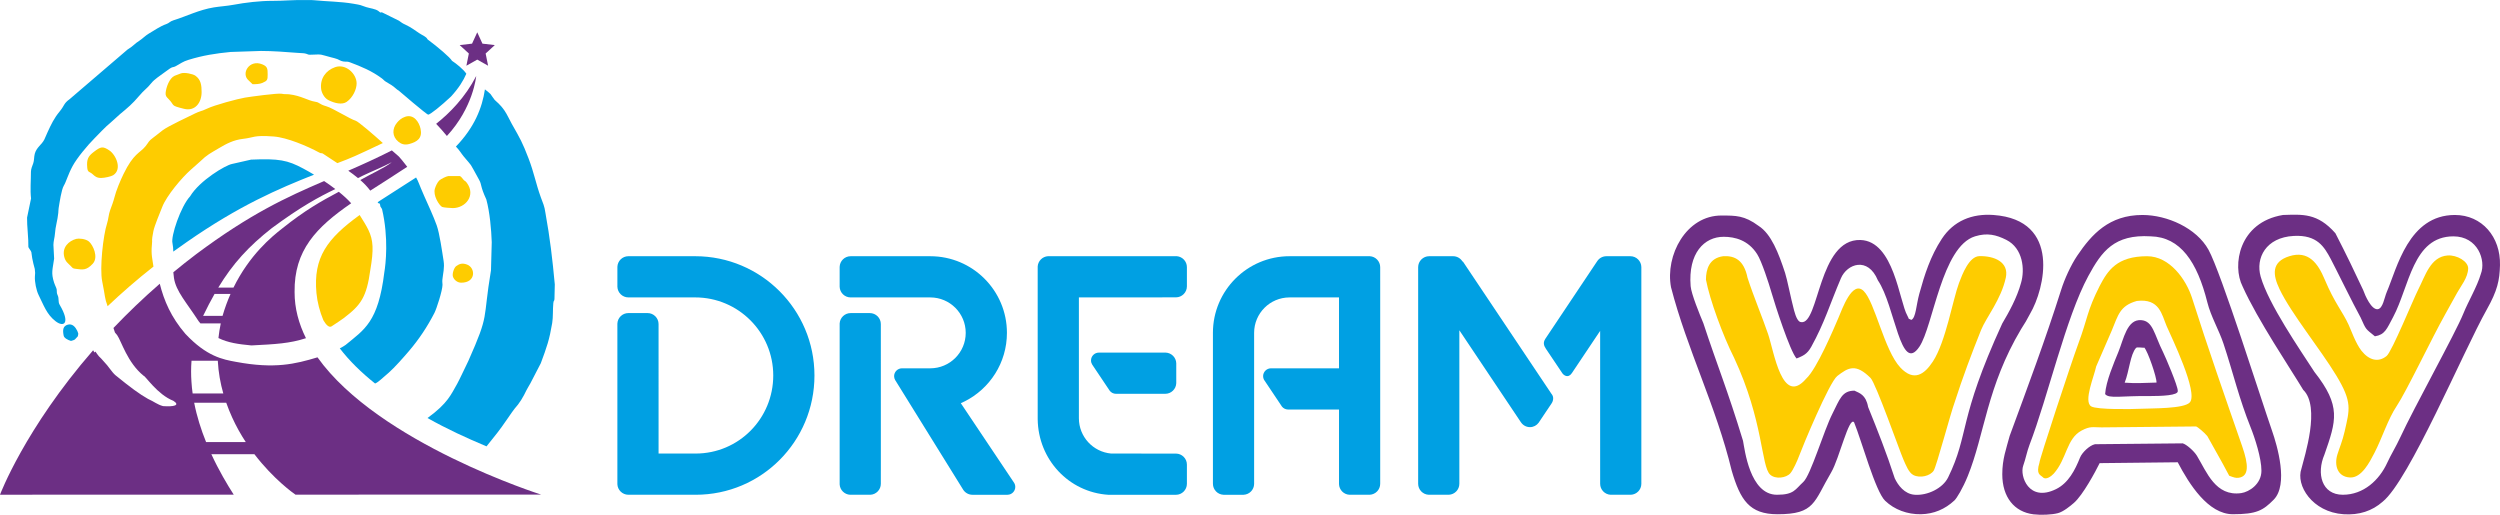 <?xml version="1.0" encoding="UTF-8"?> <!-- Creator: CorelDRAW --> <svg xmlns="http://www.w3.org/2000/svg" xmlns:xlink="http://www.w3.org/1999/xlink" xmlns:xodm="http://www.corel.com/coreldraw/odm/2003" xml:space="preserve" width="56.907mm" height="11.718mm" style="shape-rendering:geometricPrecision; text-rendering:geometricPrecision; image-rendering:optimizeQuality; fill-rule:evenodd; clip-rule:evenodd" viewBox="0 0 2938.99 605.17"> <defs> <style type="text/css"> <![CDATA[ .fil1 {fill:#FECC00} .fil3 {fill:#FECC00} .fil2 {fill:#6C2F84} .fil0 {fill:#00A0E3} ]]> </style> </defs> <g id="Layer_x0020_1">  <g id="_1709760080528"> <g> <g> <path class="fil0" d="M1219.9 313.37l0 36.26 0.01 143.24c0.6,47.25 36.42,85.8 83.05,88.81l79.45 0c7.1,0 12.91,-5.8 12.91,-12.91l0 -22.62c0,-7.1 -5.81,-12.9 -12.91,-12.91l-76.18 -0.06c-21.24,-1.91 -37.89,-19.75 -37.89,-41.5l0 -142.07 98.07 0 0 -0.05 16 0c7.1,0 12.91,-5.81 12.91,-12.91l0 -22.61c0,-6.72 -5.21,-12.29 -11.8,-12.86l-115.18 0 -36.29 0c-6.52,0.38 -11.79,5.65 -12.15,12.17zm64.11 115.29l20.5 30.58c1.68,2.25 4.37,3.71 7.39,3.71l58.01 -0.01c6.96,0 12.67,-5.57 12.9,-12.48l0 -23.46c-0.22,-6.77 -5.71,-12.26 -12.47,-12.48l-78.53 0c-5.08,0 -9.22,4.15 -9.22,9.22l0 0c0,1.81 0.53,3.49 1.43,4.92z"></path> <path class="fil0" d="M1425.91 391.3l0 175.89 0.01 0 0 1.55c0,6.9 5.5,12.6 12.34,12.9l23.74 0c6.79,-0.3 12.26,-5.9 12.34,-12.73l0 -177.6c0,-23.01 18.65,-41.67 41.67,-41.67l58.12 0 0 83.34 -79.98 0c-5.07,0 -9.24,4.16 -9.24,9.22 0,1.45 0.34,2.86 0.99,4.14 7.07,10.56 14.17,21.16 21.2,31.68 1.63,1.98 4.06,3.28 6.79,3.38l60.24 0 0 87.76c0.22,6.72 5.63,12.18 12.34,12.47l23.74 0c6.84,-0.3 12.34,-5.99 12.34,-12.9l0 -1.55 0.01 0 0 -217.56 0 -19.55 -0.01 0 0 -15.99c0,-6.85 -5.41,-12.5 -12.17,-12.89l-94.21 0 -0.17 0.27 0 -0.27c-49.76,0 -90.1,40.34 -90.1,90.1z"></path> <path class="fil0" d="M987.09 380.26l0 189.2c0.36,6.58 5.72,11.89 12.32,12.18l23.75 0c6.84,-0.3 12.34,-5.99 12.34,-12.9l0 -16 0.03 0 -0.03 -171.77c0,-7.1 -5.8,-12.91 -12.91,-12.91l-22.61 0c-6.86,0 -12.52,5.42 -12.89,12.19zm106.55 -79.05c49.76,0 90.1,40.34 90.1,90.1 0,35.17 -20.15,65.63 -49.53,80.47 -1.54,0.77 -3.1,1.51 -4.69,2.2l62.58 93.49c0.92,1.43 1.45,3.13 1.45,4.95 0,5.03 -4.07,9.15 -9.09,9.22l-0.15 0.01 -41.15 0c-4.46,0 -8.42,-2.3 -10.74,-5.77l-62.03 -100.01 -17.59 -28.37c-0.17,-0.24 -0.32,-0.49 -0.48,-0.74 -0.76,-1.34 -1.21,-2.9 -1.21,-4.55 0,-5.08 4.18,-9.23 9.25,-9.23l33.26 0c23.01,0 41.67,-18.66 41.67,-41.67 0,-23.01 -18.65,-41.67 -41.67,-41.67l-77.65 0 -15.99 0c-6.96,0 -12.67,-5.58 -12.9,-12.48l0 -23.47c0.23,-6.9 5.94,-12.48 12.9,-12.48l15.99 0 77.65 0z"></path> <path class="fil0" d="M738.53 581.64l79.23 0c77.44,0 139.71,-62.78 139.71,-140.22 0,-77.44 -62.78,-140.22 -140.22,-140.22l-71.21 0 -7.33 0c-6.96,0 -12.68,5.58 -12.91,12.48l0 23.47c0.23,6.9 5.94,12.48 12.91,12.48l7.33 0 71.21 0c50.7,0 91.78,41.09 91.78,91.78 0,50.69 -40.58,91.78 -91.28,91.78l-43.54 0 -0.01 -152.24c0,-7.1 -5.81,-12.91 -12.91,-12.91l-22.61 0c-6.97,0 -12.7,5.6 -12.9,12.53l0 188.61c0.25,6.83 5.87,12.35 12.74,12.44z"></path> <path class="fil0" d="M1877.56 307.2l-60.94 91.2c-2.75,4.36 -1.82,7.78 0.75,11.61l19.25 28.68c1.44,2.2 6.69,6.57 11.19,0.04l33.31 -49.77 0 163.78 0.01 0 0 16c0,6.91 5.5,12.6 12.34,12.9l23.75 0c6.79,-0.3 12.26,-5.9 12.34,-12.73l0 -254.96c-0.09,-7.02 -5.87,-12.75 -12.91,-12.75l-28.19 0c-4.51,0 -8.52,2.36 -10.82,5.9l-0.08 0.1zm-85.58 108.09l-71.88 -107.39c-0.45,-0.23 -0.8,-0.5 -1,-0.81 -2.31,-3.54 -6.31,-5.9 -10.82,-5.9l-28.19 0c-7.1,0 -12.91,5.82 -12.91,12.91l0 16 0 222.63 0 16c0,6.91 5.51,12.6 12.34,12.9l23.75 0c6.84,-0.3 12.34,-5.99 12.34,-12.9l0 -16 0 -164.46 72.31 108.04c0.05,0.04 0.09,0.08 0.12,0.13 2.27,3.43 6.17,5.7 10.57,5.7l0 0c4.18,0 7.91,-2.05 10.22,-5.2 3.1,-4.64 6.21,-9.28 9.31,-13.92 0,0 0.01,0.01 0.01,0.01 1.95,-2.9 3.89,-5.8 5.84,-8.71 2.04,-2.96 3.09,-7.84 -0.17,-11.44l-31.84 -47.58 0.01 -0.01z"></path> </g> <g> <g> <path class="fil1" d="M2358 326.6c4.06,-18.72 -13.76,-25.89 -31.08,-25.49 -12.04,0.29 -20.03,21.2 -23.95,31.66 -7.27,19.4 -15.45,68.92 -30.69,92.22 -10.2,15.59 -22.53,23.72 -38.16,7.17 -18.98,-20.1 -29.89,-76.94 -43.18,-90.04 -13.32,-13.13 -25.22,21.08 -29.67,31.48 -5.42,12.68 -25.35,59.97 -37.93,71.54 -28.33,33.02 -37.76,-31.69 -44.74,-52.28 -6.07,-17.94 -17.64,-45.81 -24.21,-66.35 -4.25,-20.88 -15.12,-26.13 -28.63,-25.31 -16.5,2.24 -20.21,15.48 -20.25,27.55 4.45,23.67 20.01,66.01 33.12,91.94 34.62,74.21 31.67,127.38 42.33,137.27 6.22,5.77 18.97,4 23.84,-1.65 3.19,-3.69 8.13,-14.55 10.18,-20.21 3.63,-9.96 35.33,-86.55 44.93,-94.07 13.09,-10.17 21.8,-14.92 39.16,2.37 6.17,6.21 34.45,86.5 38.45,95.52 2.91,6.59 6.33,15.72 11.83,18.54 7.95,4.09 19.85,1.04 23.9,-5.17 3.26,-4.98 20.29,-68.94 24.62,-80.27 9.16,-28.66 20.11,-57.82 31.13,-85.19 5.82,-14.45 23.43,-35.62 28.99,-61.23z"></path> <path class="fil1" d="M2512.05 353.8c26.8,-3.31 29.33,16.19 34.99,29.41 5.47,12.78 37.7,78.47 27.27,89.89 -6.94,7.6 -44.39,6.8 -57.31,7.43 -9.55,0.47 -51.6,1.31 -58.54,-2.77 -9.52,-5.59 3.73,-36.2 5.75,-46.84l18.26 -42.07c7.69,-18.38 9.46,-29.35 29.57,-35.05zm-40.92 148.62l110.58 -1.09c2.08,0.69 9.87,7.22 13.26,11.42 8.38,15.44 14.66,25.54 25.67,46.51 5.55,2.13 7.87,2.84 11.19,2.38 12.27,-1.72 11.6,-15.3 4.12,-36.83 -19.49,-56.12 -40.97,-117.48 -58.89,-174.19 -7,-22.15 -26.42,-49.41 -52.95,-49.41 -35.53,0 -46.22,16.75 -55.78,35.02 -15.04,29.68 -13.82,37.38 -25.03,67.66 -8.31,22.45 -46.33,137.85 -45.74,140.07 -4.33,13.91 1.17,14.23 4.19,17.24 3.33,3.32 9.62,-1.14 12.45,-4.25 15.65,-17.25 14.88,-41.26 32.95,-50.82 10.37,-5.48 13.15,-3.69 23.97,-3.69z"></path> <path class="fil1" d="M2691.31 301.2c-21.48,6.76 -19.45,22.02 -11.45,38.77 13.77,28.85 47.79,70.2 66.79,101.67 18.96,31.4 15.53,39.61 9.68,65.63 -2.47,10.98 -6.26,19.71 -8.5,27.05 -3.9,12.84 0.07,26.23 14.82,27 13.62,0.71 23.09,-18.07 28.67,-28.79 8.93,-17.14 15.9,-39.81 26.23,-55.22 11.24,-16.78 40.99,-79.26 56.94,-107.7 4.38,-7.82 9.85,-17.67 14.25,-25.67 4.05,-7.4 12.47,-17.32 12.83,-28.2 0.27,-8.38 -13.22,-16.24 -24.2,-15.42 -20.26,1.52 -26.25,24.1 -34.32,39.69 -5.62,10.86 -31.1,73.34 -37.32,78.45 -9.67,7.96 -20.73,5.14 -29.66,-6.21 -6.69,-8.51 -12.19,-24.26 -15.02,-30.42 -7.21,-15.73 -16.54,-25.62 -28.17,-53.38 -7.87,-18.78 -18.95,-34.38 -41.57,-27.25z"></path> </g> <path class="fil2" d="M2791.93 395.36c11.83,-1.99 13.81,-8.37 21.42,-22.63 19.21,-35.99 23.05,-94.88 70.86,-94.88 28.68,0 38.48,28.14 32.28,44.12 -4.52,15.3 -14.81,32.32 -20.54,46.55 -9.4,23.33 -58.09,110.67 -74.26,145.76 -4.92,10.66 -11.15,20.66 -15.19,29.57 -9.38,20.62 -27.95,37.77 -52.27,37.77 -24.92,0 -31.19,-24.93 -21.63,-47.23 13.93,-39.98 19.9,-56.96 -11.77,-97.16 -17.3,-26.69 -54.01,-79.84 -63.18,-111.97 -6.25,-21.94 6.09,-46.17 38.87,-47.91 27.72,-1.48 35.84,12.92 43.45,27.01 4.6,8.49 26.87,54.03 35.23,69.04 6.67,14.88 5.51,12.76 16.71,21.94zm-611.94 63.89c-14.63,0.11 -17.18,10.07 -25.75,26.98 -10.31,20.31 -25.55,72.38 -34.29,80.37 -9.61,8.78 -10.8,15.03 -30.97,15.03 -32.06,0 -37.97,-53.77 -39.89,-63.41 -18.27,-60.12 -30.5,-89.04 -46.6,-138.18 -4.3,-10.28 -14.19,-34.36 -14.98,-43.64 -3.08,-38.77 15.95,-58.08 38.91,-58.04 13.15,0.02 28.82,3.93 39.27,20.39 5.33,8.24 13.81,34.56 16.78,44.85 4.28,14.81 21.8,69.17 29.54,77.83 7.59,-3.07 12.43,-5.01 17.27,-13.71 15.61,-28.11 21.85,-50.04 34.91,-80.63 7.22,-16.91 31.65,-25.92 43.47,2.51 20.27,29.83 26.51,111.08 48.78,77.97 16.3,-24.26 26.22,-117.74 65.42,-129.76 14.3,-4.38 24.75,-1.84 36.68,4.13 19.88,9.94 21.96,35.08 17.41,50.49 -4.78,17.72 -14.47,34.92 -22.17,47.97 -52.24,113.92 -38.38,129.22 -63.55,180.79 -6.26,12.85 -24.39,21.62 -39.45,20.43 -11.97,-0.95 -19.51,-11.21 -23.32,-19.34 -9.62,-29.63 -20.01,-55.88 -31.31,-83.82 -2.64,-14.64 -10.26,-16.36 -16.14,-19.23zm36.17 129.43c10.87,10.46 26.16,16.13 42.04,15.83 15.15,-0.28 28.34,-5.86 39.44,-16.23 2.65,-2.47 9.74,-14.05 15.63,-28.57 19.88,-48.99 22.34,-105.06 62.74,-172.85 4.1,-6.16 7.22,-11.65 10.58,-18.1 16.96,-28.66 37.11,-110.16 -42.94,-116.04 -25.48,-1.87 -47.04,6.95 -60.89,28.07 -13.31,20.31 -20.27,42.1 -26.43,64.56 -3.77,13.7 -3.96,28.14 -9.35,30.69 -5.25,-2.62 -1.47,0.7 -4.66,-4.89 -9.6,-16.76 -15.64,-87.83 -55.21,-89.03 -49.66,-1.5 -48.47,99.53 -69.61,96.57 -3.57,0 -6.25,-5.78 -8.39,-13.77 -3.89,-14.54 -8.05,-36.42 -10.56,-44.07 -7.73,-23.54 -16.28,-45.8 -31.14,-55.31 -16.71,-12.41 -26.85,-12.11 -43.39,-12.2 -41.87,-0.25 -66.6,46.97 -59.57,84.36 18.86,73.03 53.12,140.04 71.31,215.49 10.13,34.62 20.85,51.33 53.86,51.33 44.17,0 42.55,-14.31 63.2,-49.36 9.45,-16.05 20.93,-66.41 26.86,-58.65 8.87,21.67 25.01,81.17 36.47,92.18zm246.64 -66.46c-6.34,1.36 -15.12,9.68 -17.54,15.76 -5.83,14.6 -13.66,29.88 -28.13,37 -32.26,15.89 -42.87,-15.68 -38.68,-27.42 2.96,-8.27 4.48,-16.94 7.4,-24.53 21.75,-56.6 42.66,-149.69 69.18,-198.55 15.81,-29.11 30.53,-49.25 73.32,-46.65 35.03,0.79 54.67,30.08 66.61,77.66 4.17,16.65 13.59,32.3 19,48.59 5.56,16.72 10.32,33.48 15.35,50.2 4.59,15.26 10.22,32.45 16.22,47.32 5.37,13.3 13.01,36.98 13.01,51.81 0,15.57 -14.37,24.92 -23.8,26.29 -30.18,4.17 -40.44,-24.68 -52.01,-43.86 -3.45,-5.71 -12.49,-13.54 -16.74,-14.63l-103.18 1zm34.95 -72.35c5.42,-13.57 6.51,-33.29 13.4,-40.91 1.23,-1.36 8.57,0.27 9.7,-0.33 4.14,4.4 14.74,35.16 14.32,41.11 -19.31,0.41 -21.23,1.16 -37.42,0.13zm-22.99 13.37c4.47,5.8 19.17,1.89 52.7,2.36 13.45,-0.04 33.62,-0.59 32.72,-6.1 0.26,-5.5 -14.7,-40.36 -17.14,-45.22 -10.77,-21.46 -11.82,-36.99 -26.01,-37.95 -16.49,-1.13 -20.38,21.93 -26.66,37.4 -5.22,12.87 -14.58,34.28 -15.6,49.52zm85.37 80.19c13.52,25.86 35.85,61.08 64.82,61.08 28.04,0 35.44,-4.44 47.94,-17.03 17.61,-17.73 4.35,-63.21 -1.92,-81.16 -12.47,-35.68 -59.83,-185.82 -74.65,-212.68 -14.12,-25.57 -48.61,-40.92 -77.7,-40.92 -39.07,0 -59.61,22.65 -76.58,47.77 -7.67,11.36 -14.99,27.65 -18.97,40.25 -18.76,59.25 -39.07,113.36 -60.52,171.73 -4.02,15.17 -8.68,27.01 -8.68,45.06 0,26.88 14.09,44.32 36.66,47.09 8.78,1.07 21.25,0.57 28.74,-1.35 6.27,-1.61 14.46,-8.26 18.82,-12.07 10.59,-9.24 25.35,-36.82 30.24,-46.74l91.8 -1.01zm76.3 -206.61c17.42,38.88 56.27,96.62 71.21,121.48 20.68,19.87 1.38,78.5 -2.05,92.53 -7.07,19.63 12.73,51.17 49.39,53.68 18.42,1.26 33.79,-3.87 46.01,-14.68 31.21,-24.96 94.88,-176.96 122.37,-225.82 12.66,-22.51 15.15,-34.34 15.61,-52.3 0.84,-33.17 -21.18,-58.99 -53.02,-58.99 -54.52,0 -68.01,62.43 -80.07,90.54 -2.9,6.77 -4.45,19.23 -10.53,20.22 -7.5,0.99 -14.83,-15.74 -17.24,-22.57 -10.36,-22.16 -19.49,-41.17 -32.63,-66.73 -21.15,-23.99 -38.59,-22.1 -61.6,-21.46 -51.96,8.51 -60.09,59.44 -47.45,84.1z"></path> </g> </g> <g> <path class="fil2" d="M559.83 89.37c-0.03,0.15 -3.29,36.87 -34.47,70.48 -3.98,-4.91 -8.22,-9.68 -12.63,-14.3 15.91,-12.61 34.24,-31.12 47.1,-56.17zm1.23 -51.37l6.09 13.31 14.54 1.68 -10.78 9.91 2.9 14.35 -12.76 -7.19 -12.76 7.19 2.89 -14.35 -10.78 -9.91 14.55 -1.68 6.09 -13.31zm-162.76 187.46c-20.73,11.04 -39.56,21.56 -66.46,43.06 -12.74,9.91 -38.59,31.33 -57.38,69.6l-17.88 0c17.09,-28.25 35.78,-48.62 62.96,-69.95 34.38,-25.42 55.14,-36.52 74.65,-45.94 -4.13,-3.16 -8.56,-6.31 -13.16,-9.38 -44.18,18.96 -87.02,38.65 -150.35,85.92 -9.31,7.05 -18.28,14.16 -26.92,21.3 0.17,2.14 0.41,4.38 0.76,6.75 2.29,15.53 14.73,28.75 28.91,50.66 0.72,0.92 1.44,1.81 2.16,2.66l23.95 0c-1.23,5.86 -2.13,11.61 -2.74,17.25 11.16,5.53 23.56,7.27 38.74,8.69 28.31,-1.43 45.13,-2.3 64.15,-8.51 -8.51,-17.1 -13.41,-35.2 -13.37,-54.23 -0.66,-49.21 25.51,-76.11 66.52,-104.38 -3.79,-4.27 -8.77,-8.86 -14.53,-13.49zm22.58 -16.11c1.7,-0.85 3.43,-1.74 5.2,-2.65l0.01 0.01c9.87,-4.8 24.11,-10.5 33.99,-15.81 -0.06,0.04 0.15,0.04 0.1,0.09 -8.09,6.33 -25.08,13.99 -36.62,20.65 4.54,3.99 8.37,8.01 11.73,12.47 13.48,-8.67 28.07,-17.82 43.46,-28.04 -4.36,-5.6 -8.59,-10.94 -9.83,-12.05 -2.59,-2.31 -5.38,-4.74 -8.26,-7.21 -18.44,9.34 -35.2,16.91 -51.23,23.87 4.26,3.02 8.05,5.87 11.45,8.7zm-149.86 136.15c-3.5,7.92 -6.68,16.51 -9.38,25.79l-22.83 0c4.49,-9.33 8.93,-17.86 13.44,-25.79l18.77 0zm-14.98 78.6c0.71,13.6 3.05,26.45 6.48,38.48l-36.06 0c-0.64,-4.58 -1.11,-9.2 -1.39,-13.85 -0.56,-8.07 -0.57,-16.3 0.08,-24.63l30.89 0zm9.92 49.34c2.09,5.95 4.42,11.69 6.92,17.2 4.77,10.53 10.26,20.23 16.05,29.05l-46.65 0c-5.84,-14.42 -10.86,-30.04 -14.01,-46.25l37.7 0zm107.29 -53.37c71.89,100.91 262.88,161.36 262.88,161.36l-289.05 0.07 0.2 -0.07c-1.98,-1.28 -25.56,-17.94 -48.24,-47.52l-50.59 0c8.88,19.23 18.67,35.67 26.32,47.6l-274.76 0.06c0,0 29.06,-77.4 109.47,-169.78 0.65,1.07 1.17,1.93 1.6,2.61 0.37,-0.38 0.74,-0.75 1.12,-1.12 1.23,1.89 2.61,3.77 4.13,5.64 1.34,1.19 3.33,3.24 6.4,6.81 4.38,4.3 8.66,11.6 12.85,15.26 17.74,14.45 28.52,22.39 38.37,27.92 7.6,3.42 10.79,6.6 17.66,8.5 12.53,0.96 20.63,-0.85 12.28,-6.17l-0.01 -0.01c-18.89,-7.39 -33,-29.47 -35.04,-29.47 -19.19,-15.56 -26.04,-40.58 -31.16,-47.83l-2.15 -2.56c-0.21,-0.09 -0.34,-0.25 -0.39,-0.46l-1.76 -5.35c16.35,-17.15 34.45,-34.61 54.44,-51.99 4.99,19.79 13.23,39.3 30.13,58.91 24.98,26.6 43.97,30.11 59.42,32.91 45.67,8.55 69.71,2.54 95.92,-5.33z"></path> <path class="fil3" d="M476.5 137.21c-4.59,1.52 -7.46,4.28 -9.68,6.9 -6.09,7.2 -5.89,16.44 1.5,22.47 3.4,2.78 7.27,4.17 12.73,2.72 9.52,-2.54 15.7,-6.91 13.37,-17.86 -1.75,-8.21 -8.11,-17.48 -17.92,-14.22zm-296.1 176.22c-1.02,-7.92 -3.04,-14.21 -1.81,-25.8 0.84,-7.91 -0.93,-2.02 1.72,-15.88 1.23,-6.39 7.83,-21.82 10.4,-28.45 5.08,-13.12 22.95,-34.41 33.72,-43.87l10.47 -9.28c9.05,-8.74 11.98,-9.66 22.69,-16.08 8.24,-4.94 17.06,-9.6 28.01,-10.82 13.64,-1.52 11.79,-4.61 36.17,-2.79 15.66,1.16 39.66,11.35 53.43,18.84 2.36,1.28 0.63,0.29 3.28,0.9l0.83 0.2 5.45 3.61c3.96,2.5 8.19,5.3 11.83,7.77 17.44,-6.6 20.27,-7.87 53.48,-23.62 -9.9,-8.97 -28.8,-25.37 -32.05,-26.28 -6.15,-1.71 -26.67,-14.69 -34.09,-16.85 -9.94,-2.9 -7.35,-4.47 -13.49,-5.45 -8.6,-1.37 -16.41,-7.05 -30.33,-8.7 -3.4,-0.4 -5.45,0.11 -8.88,-0.66 -4.47,-1 -37.76,3.6 -43.24,4.53 -8.64,1.47 -36,8.77 -44.71,13.05 -4.85,2.38 -9.62,3.32 -14.1,5.61 -7.42,3.8 -31.31,14.66 -38.05,19.8 -3.56,2.72 -7.76,6.25 -11.09,8.66 -5.76,4.17 -4.87,5.01 -8.98,10.07 -6.69,8.23 -14,8.18 -25.87,32.67 -3.79,7.82 -8.72,19.45 -10.8,27.92 -0.98,3.98 -3.32,10.32 -4.82,14.32 -1.95,5.21 -2.06,10.81 -3.75,15.96 -4.49,13.64 -8.86,52.58 -5.65,68.12 3.76,18.28 2.51,18.58 6.33,29.05 16.53,-15.66 34.47,-31.28 53.87,-46.55zm209.83 69.92l0.01 0c5.55,-3.57 11.66,-7.74 13.99,-9.51 20.26,-15.33 26.71,-24.66 31.11,-56.55 4.07,-23.91 3.59,-34.75 -2.27,-47.02 -2.17,-4.53 -6.36,-11.47 -10.27,-17.5 -38.2,27.7 -54.67,49.78 -50.79,91.81 1.07,10.98 3.89,21.57 8.1,31.8 2.85,4.93 6.34,8.94 9.4,7.43l0.72 -0.46 0.01 -0.01zm-153.22 -275.06c0,-7.98 -0.75,-14.73 -7.45,-19.39 -2.8,-1.95 -12.62,-4.14 -16.89,-2.63l-7.42 2.83c-6.13,2.76 -9.95,13.53 -10.56,20.11 -0.32,3.48 1.23,4.93 3.04,6.74 8.61,8.61 1.57,7.74 18.64,11.98 12.9,3.2 20.64,-7.13 20.64,-19.64zm295.27 136.34c14.87,0 27.57,-14.86 16.42,-29.84 -2.5,-3.36 -1.56,-0.32 -5.72,-5.85 -0.5,-0.67 -1.45,-1.6 -2.26,-1.93l-13.83 0c-2.23,0.25 -8.59,3.4 -10.35,5.04 -2.38,2.21 -4.34,6.62 -5.27,9.68 -2.43,8.03 4.8,19.32 8.35,21.49 1.2,0.74 10.57,1.4 12.66,1.4zm-442.68 36.2c-8.73,2.37 -17,9.97 -14.06,21.16 1.53,5.83 4.09,7.13 7.62,10.71 2.53,2.56 1.97,2.88 6.29,3.39 7.41,0.88 12.02,2.19 19.6,-6.07 7.14,-7.79 0.12,-22.25 -4.54,-26.11 -4.05,-3.35 -12.03,-3.85 -14.9,-3.08zm304.39 -201.89c-11.1,3.87 -18,13.56 -16.45,25.82 0.5,3.99 3.48,10.37 8.46,12.9 7.7,3.91 16.29,5.73 21.54,2.08 7.35,-5.12 11.75,-14.93 11.69,-21.8 -0.1,-11.39 -12.83,-23.32 -25.25,-19zm-275.08 130.27c3.82,0 11.69,-1.7 14.07,-3.2 11.02,-6.92 3.38,-23.93 -4.42,-29.17 -7.72,-5.19 -10.02,-4.63 -18.28,1.72 -6.24,4.8 -8.75,8.15 -7.71,18.75 0.57,5.75 2.69,4.18 6.25,7.41 2.55,2.3 4.67,4.5 10.08,4.5zm423.24 123.12c17.73,0 16.88,-17.58 6.94,-21.3 -5.77,-2.15 -8.88,-0.92 -12.75,1.77 -2.6,1.81 -4.86,8.83 -3.96,12.11 1.05,3.83 5.12,7.42 9.78,7.42zm-245.27 -233.37c3.76,0.09 8.37,-0.13 11.5,-1.47 6.04,-2.59 6.27,-3.63 6.27,-9.9 0,-7.02 -0.29,-9.49 -6.43,-11.99 -15.2,-6.18 -25.33,11.03 -15.91,18.96l4.57 4.39z"></path> <path class="fil0" d="M535.98 172.31c4.44,4.59 5.84,7.58 9.34,11.84 10.92,13.26 5.13,4.1 17.99,27.39 3.31,5.95 0.97,6.89 8.41,22.9 4.1,15.09 5.86,35.56 6.37,50.22l-0.88 33.01c-10.15,60.98 -1.27,49.58 -26.6,106.6 -1.79,3.58 -10.98,23.18 -13.05,26.73 -7.19,12.38 -10.76,22.87 -35,40.43 23.48,13.2 44.77,22.92 69.39,33.32 4.64,-5.64 10.94,-13.75 12.52,-15.71 5.94,-7.32 18.55,-26.49 20.45,-28.55 5.88,-6.39 10.29,-13.9 14.1,-21.96 1.39,-2.93 3.07,-5.02 4.46,-7.82l12.3 -23.72c7.05,-19 10.09,-27.48 13.4,-47.27 1.17,-6.99 0.59,-15.98 1.29,-23.13 0.39,-3.98 0.85,-1.48 1.36,-4.8l0.4 -17.44c-2.82,-30.19 -5.59,-54.03 -11,-84.01 -1.22,-8.6 -2.74,-10.91 -5.47,-18.49 -5.97,-16.56 -7.84,-28.56 -14.35,-45.53 -7.42,-19.32 -9.65,-22.89 -19.79,-40.79 -2.58,-4.56 -5.41,-11 -8.43,-15.39 -5.48,-7.97 -9.66,-10.55 -11.72,-12.79 -1.2,-1.32 -3.59,-5.23 -4.8,-6.77 -0.58,-0.74 -3.16,-2.81 -6.58,-5.52 -3.24,21.75 -12.3,44.57 -34.12,67.25zm-499.61 29.82c0,10.45 -1.04,20.81 0.13,31.21l-4.68 22.47c-0.24,8.99 1.84,25.46 1.52,34.2 -0.05,1.34 3.4,5.09 3.53,6.42 0.9,9.54 3.98,19.36 4.03,19.78 0.62,4.71 0.38,4.65 0.13,9.01 -0.35,6.14 1.64,16.15 4.37,21.63 5.97,11.96 9.46,22.69 19.84,30.72 10.03,7.75 17.69,2.35 4.93,-19.22 -2.22,-3.75 -0.45,-7.09 -2.4,-11.29 -1.99,-4.32 -0.06,-4.83 -1.86,-9.07 -0.81,-1.92 -1.69,-3.79 -2.34,-5.8 -3.8,-11.73 -1.64,-15.47 0.06,-28.16l-0.83 -16.15c0,-4.22 1.52,-8.79 1.77,-12.93 0.52,-8.57 3.16,-16.08 3.94,-24.61 0.22,-2.42 0.15,-3.93 0.44,-5.71 1.03,-6.29 3.24,-21.73 6.1,-26.43 2.86,-4.7 4.72,-12.62 10.33,-23.03 5.09,-9.46 17.75,-24.62 25.83,-32.7 4.41,-4.41 13.08,-13.77 18.27,-17.84l11.8 -10.63c8.64,-7.1 14.57,-12.11 21.97,-20.9 6.77,-8.05 9.31,-8.69 14.29,-14.98 4.13,-5.21 10.62,-9.02 16.07,-13.19 11,-8.4 8.41,-4.69 13.14,-7.23 6.07,-3.26 7.87,-5.21 15.11,-7.43 16.7,-5.12 31.62,-7.49 49.25,-9.19l35.67 -1.19c13.71,0 29.01,1.16 42.76,2.23 1.99,0.15 4.62,0.2 6.96,0.43 1.42,0.14 2.44,0.3 3.59,0.67 2.71,0.87 1.64,1.31 7.27,1.02 12.04,-0.6 9.13,-0.12 21.78,3.11 2.26,0.58 5.31,1.27 7.47,2.12 2.1,0.83 4.05,2.32 6.87,2.77 3.56,0.58 4.5,-0.29 7.76,0.94 13.81,5.21 25.5,10 37.59,18.89 2.34,1.72 2.66,2.83 5.28,4.27 3.78,2.08 8.32,4.93 10.95,7.43 1.58,1.5 2.5,1.99 3.66,2.72 1.82,1.68 32.16,27.48 34.58,28.31 2.61,-0.14 15.38,-10.5 26.87,-21.29 9.25,-10.05 14.72,-18.99 18.05,-26.87 -3.48,-5.27 -12.11,-12.12 -16.85,-15.16 -2.02,-3.8 -16.95,-16.52 -28.67,-25.16 -1.81,-3.63 -5.99,-4.61 -10.11,-7.49 -4.4,-3.06 -10.34,-7.26 -15.57,-9.65 -4.51,-2.06 -4.32,-2.27 -8.06,-4.88l-19.61 -9.67c-3.46,-0.87 -0.19,1.83 -4.41,-1.61 -3.31,-2.7 -10.63,-3.39 -14.47,-4.7 -7.71,-2.65 -5.42,-2.3 -14.95,-3.94 -15.44,-2.65 -30.75,-2.59 -46.36,-4.14 -4.18,-0.41 -7.8,-0.02 -11.33,-0.15 -10.65,-0.42 -24.93,0.96 -37.47,0.91 -14.61,-0.06 -31.83,1.98 -46,4.63 -7.48,1.4 -15.73,1.87 -22.91,3.04 -17.49,2.83 -32.4,10.52 -47.48,15.17 -4.51,1.39 -4.9,3.25 -8.45,4.45 -7.1,2.4 -14.3,7.57 -20.75,11.3 -3.63,2.1 -7.66,6.21 -10.83,8.2 -6.33,3.98 -6.08,5.52 -14.05,10.47l-68.17 58.41c-7.03,5.04 -5.77,7.33 -11.55,14.31 -6.57,7.94 -10.05,15.26 -14.09,24.06l-3.95 8.95c-3.09,6.18 -9.16,9.12 -11.25,16.77 -0.98,3.59 -0.63,8.01 -1.8,11.18 -1.09,2.95 -2.73,6.72 -2.73,10.19zm408.43 36.84c0.6,-0.04 1.11,-0.03 1.28,0.15 0.64,0.73 0.97,1.97 1.07,3.55l1.95 3.07c7.98,33.93 4.28,65.12 2.72,74.3 -7.15,58.97 -23.71,67.36 -45.51,85.43 -1.6,1.21 -4.07,2.6 -6.86,4.03 11.25,14.72 25.41,28.51 41.53,41.37 0.32,-0.16 0.62,-0.34 0.93,-0.54 1.79,-0.46 8.36,-6.27 15.13,-12.25 7,-6.17 17.15,-17.71 23.67,-25.34 11.88,-13.91 21.58,-28.53 30,-44.86 2.46,-4.76 9.39,-26.1 9.5,-33.03 0.03,-1.6 -0.42,-3.41 -0.17,-6.01 0.74,-7.46 2.76,-13.92 1.45,-22.15 -1.72,-10.83 -4.67,-32.08 -8.08,-41.71 -3.67,-10.39 -10.26,-24.52 -14.82,-34.81 -6.24,-14.1 -6.67,-16.94 -9.44,-21.53 -15.73,10.29 -32.42,20.61 -45.19,29.01l0.82 1.29zm-241.07 56.81c5.16,-3.76 10.42,-7.49 15.77,-11.18 61.9,-43.07 108.06,-62.77 149.69,-79.26 -4.27,-2.56 -8.57,-5.01 -12.83,-7.29 -18.35,-9.81 -28.47,-11.82 -61.22,-10.39 -7.46,1.69 -14.92,3.39 -22.38,5.09 -7.46,1.33 -37.95,19.34 -49.26,38.03 -11.03,11.86 -22.96,47.27 -20.71,55.22 0.66,3.31 0.89,6.51 0.93,9.78zm-123.97 85.87c-5.87,1.6 -6.26,6.41 -4.87,13.09 0.54,2.61 4.89,5.03 8.54,6.05 1.91,-0.43 3.39,-0.99 4.54,-1.64 1.15,-1.24 2.3,-2.49 3.47,-3.74 0.46,-1.21 0.53,-2.43 0.54,-3.51 -0.25,-0.95 -0.62,-1.94 -1.12,-2.96 -2.25,-4.59 -5.8,-8.74 -11.1,-7.29z"></path> </g> </g> </g> </svg> 